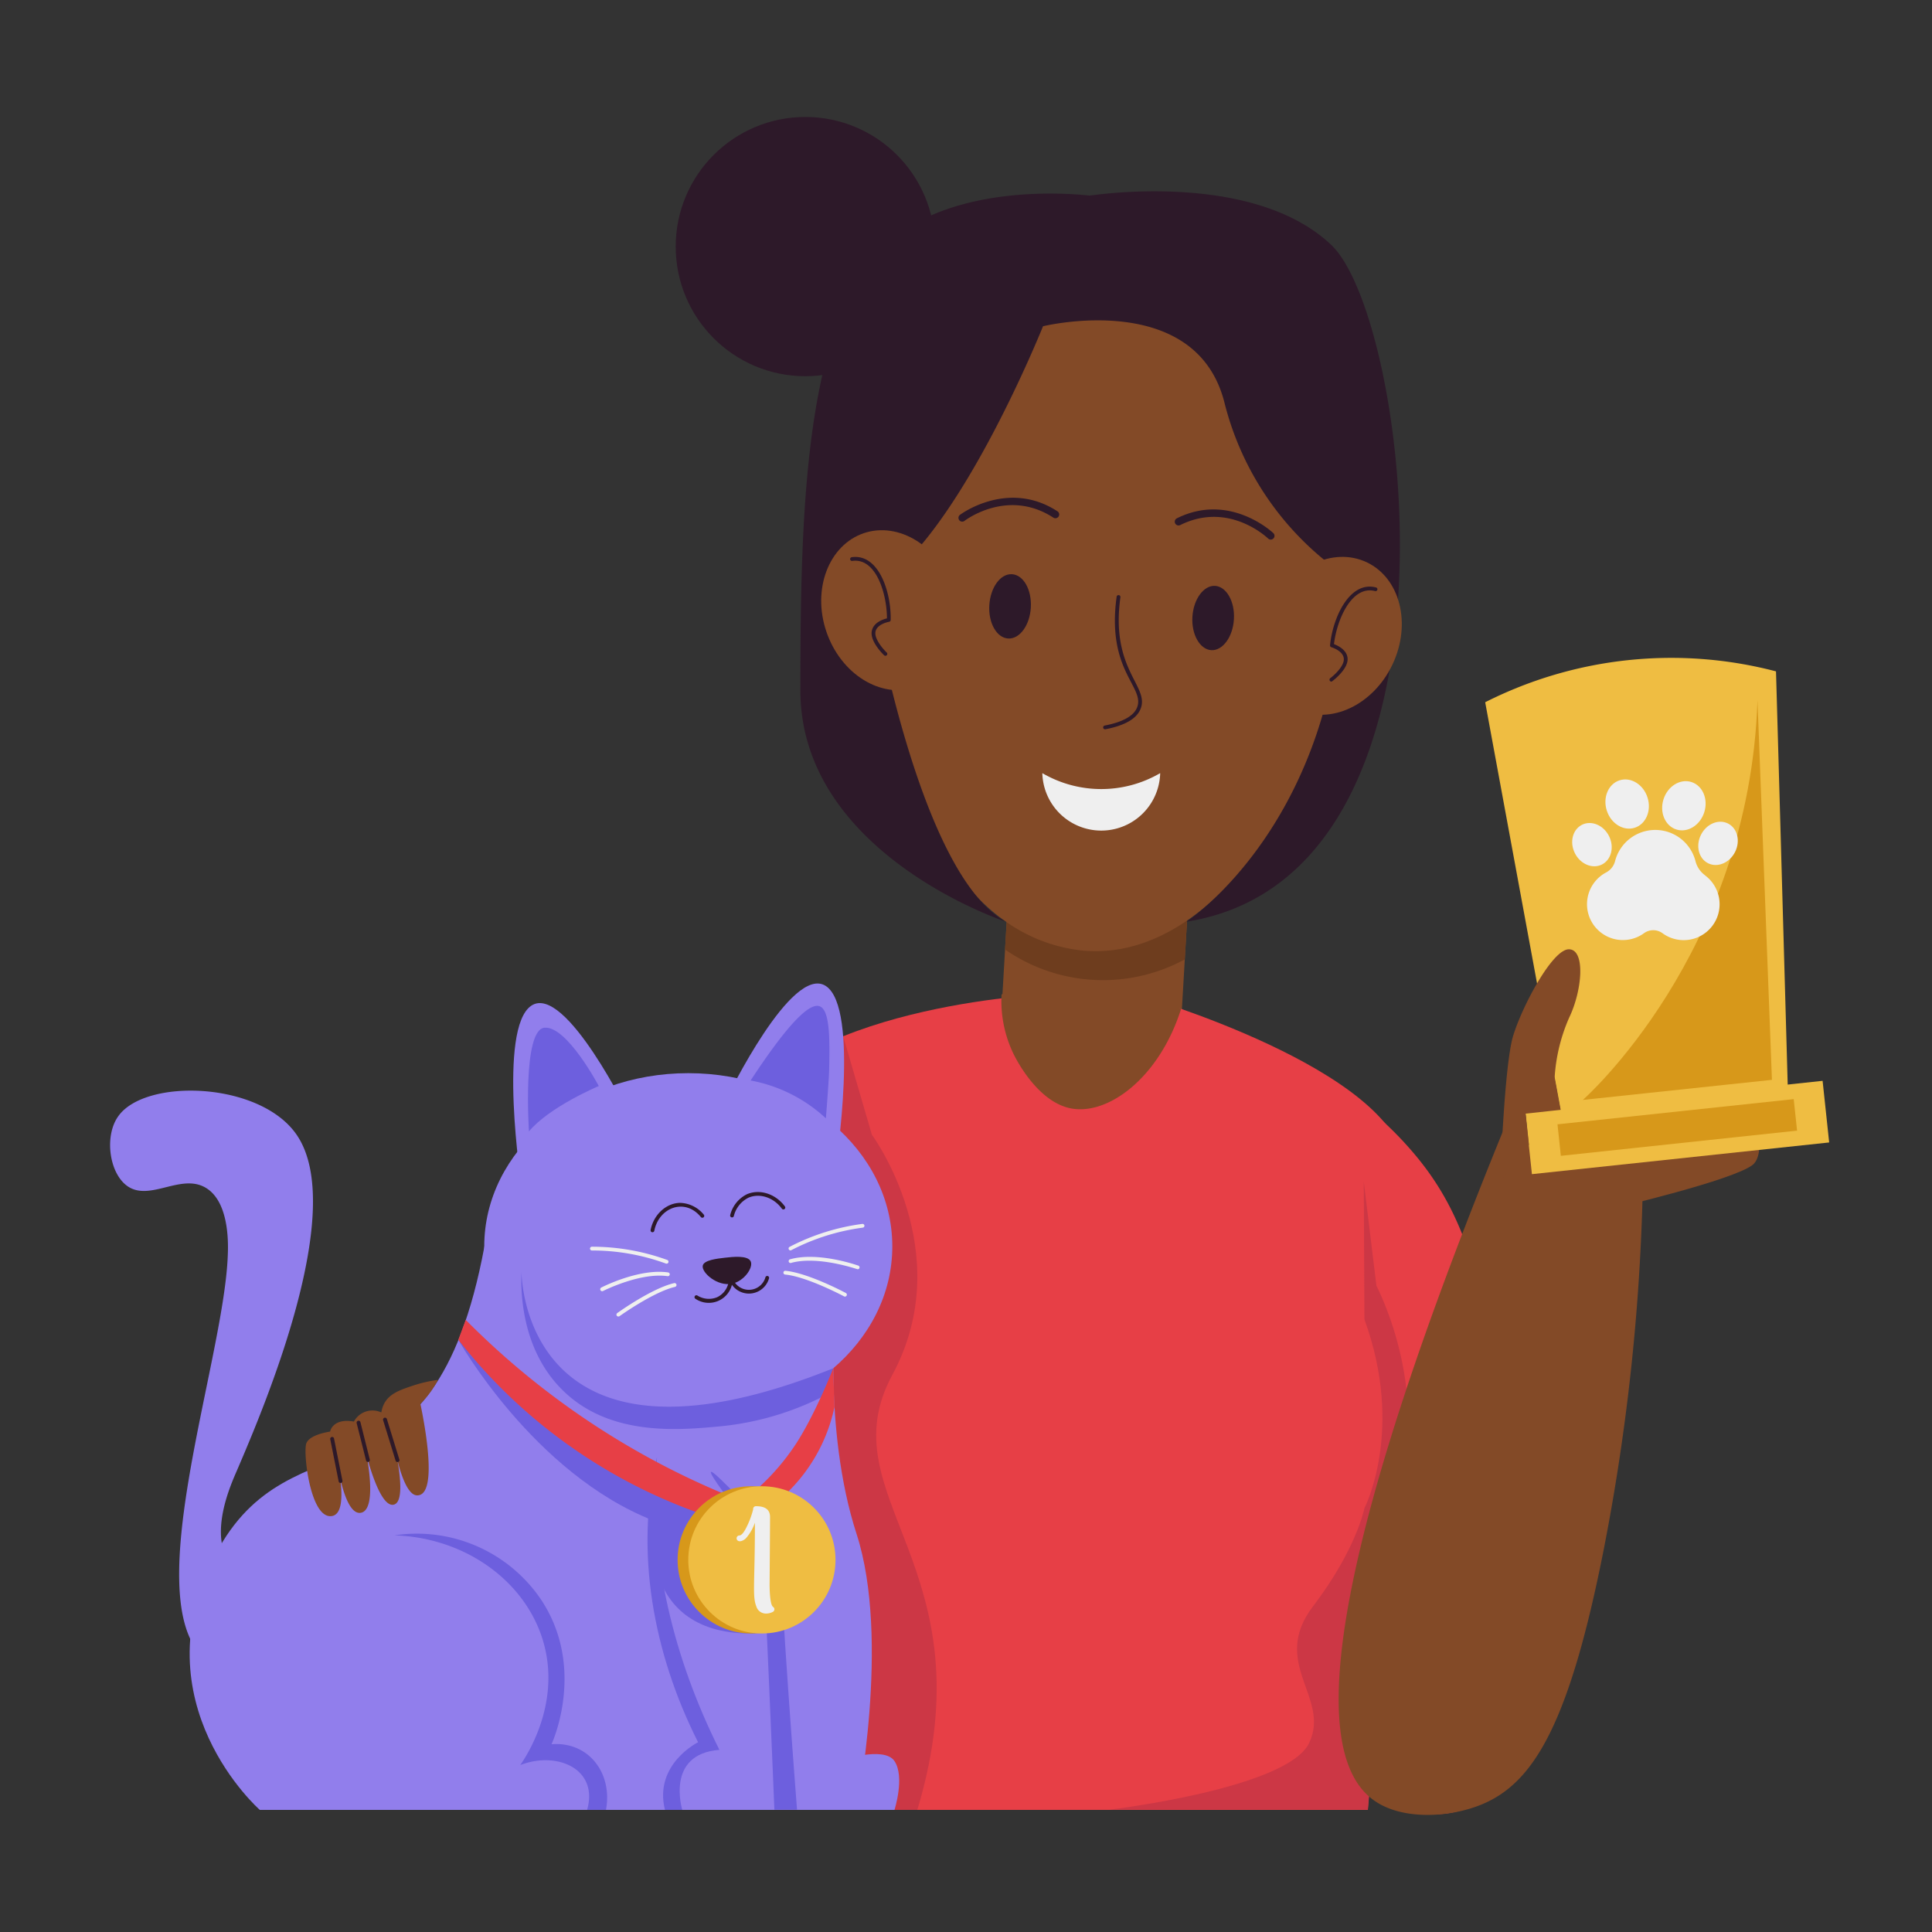 <svg viewBox="0 0 512 512" xmlns="http://www.w3.org/2000/svg" xmlns:xlink="http://www.w3.org/1999/xlink"><rect x="0" y="0" width="512" height="512" fill="#333333" stroke="none"/><clipPath id="clip-path"><path d="m265.34 225.33h47.72v83.23h-47.72z" transform="matrix(-.998 -.058 .058 -.998 562.49 550.16)"/></clipPath><g id="Trophy"><circle cx="213.42" cy="65.35" fill="#2d1929" r="34.35"/><path d="m462.39 282.34-36.08 10.43 2.14 27.23s30.75-7.22 36-11.28-2.06-26.38-2.06-26.38z" fill="#834a27"/><g clip-path="url(#clip-path)"><path d="m265.34 225.33h47.72v83.23h-47.72z" fill="#834a27" transform="matrix(-.998 -.058 .058 -.998 562.49 550.16)"/><path d="m317.36 252.23a45.54 45.54 0 0 1 -56.86-5.42l3.27-18.81 55.5 3.21q-.94 10.48-1.91 21.02z" fill="#6e3d1e"/></g><path d="m226.3 135.1s4.56-58.1 46.6-70.41c.38 0 .74-.06 1.11-.1 27.75-8.87 46.95 2.55 48.68 3a51.74 51.74 0 0 1 17.31 12.05c22.3 23.44 20.84 63.24 20.84 63.24a44.67 44.67 0 0 1 -.06 6.77c-1 11.07-9.19 36.47-11.14 45.21-10 27.3-33.74 60.15-63.19 57-35.71-4.21-47.59-48.84-50.93-62.38-3.6-14.56-6.39-28.65-6.87-30.8a43.31 43.31 0 0 1 -.69-15c-.55-3.04-1.11-5.94-1.66-8.58z" fill="#834a27"/><path d="m292.75 192.28c4.91-.95 7.81-2.61 8.64-4.94 1.91-5.38-8.17-9.71-5.47-29.2a.5.5 0 1 1 1 .14c-2.65 19.12 7.55 23.39 5.42 29.39-.95 2.69-4.11 4.58-9.39 5.59a.5.5 0 0 1 -.2-.98z" fill="#2d1929"/><path d="m327 164.11c-.27 4.7-3 8.37-6 8.19s-5.29-4.14-5-8.84 3-8.37 6-8.2 5.29 4.14 5 8.85z" fill="#2d1929"/><path d="m336.76 143a1 1 0 0 1 -.69-.28c-.43-.4-10.53-9.91-23.3-3.57a1 1 0 0 1 -1.34-.45 1 1 0 0 1 .45-1.34c14.05-7 25.46 3.82 25.58 3.93a1 1 0 0 1 -.7 1.71z" fill="#2d1929"/><path d="m273.18 161c-.27 4.71-2.95 8.38-6 8.21s-5.29-4.13-5-8.83 2.95-8.39 6-8.21 5.27 4.11 5 8.83z" fill="#2d1929"/><path d="m255 138.24a1 1 0 0 1 -.61-1.79c.12-.1 12.7-9.5 25.85-.95a1 1 0 0 1 -1.09 1.68c-11.95-7.77-23.08.5-23.55.86a1 1 0 0 1 -.6.2z" fill="#2d1929"/><path d="m374.91 305.92c15.47 18.39 18.71 38.5 25.19 78.72 6 37.2 12.8 79.47-6.82 92.37a24.68 24.68 0 0 1 -15.51 3.66c-15.89-1.83-30.33-20.2-36.28-45.3-10.32-43.56-24.62-163.73-24.62-163.73 12.84 3.05 38.61 11.18 58.04 34.28z" fill="#e73f46"/><path d="m194.11 303.64c13.3-35 79.72-38.7 79.72-38.7l-19.18 49.2-23.35 165.5h-47a301.63 301.63 0 0 1 -14-38.84c-5.58-20.29 10.52-102.17 23.81-137.16z" fill="#834a27"/><path d="m302 263.76s67.9 19.59 70.5 45.48-10 170.4-10 170.4h-142.71s-18.79-159.34-11.05-184.12 67.77-33.52 93.26-31.76z" fill="#e73f46"/><path d="m276.86 263.54s-67.18 2.91-82.92 34.45-33.07 110.27-33.07 110.27 37.64 19.42 66.06 17.32 23.69-103.92 23.69-103.92z" fill="#e73f46"/><path d="m313 267.37c-5.8 18.33-19.5 28.43-29.42 26.32-8.49-1.8-14-12.49-14.7-13.82a32.16 32.16 0 0 1 -3.46-16.33 55.69 55.69 0 0 1 47.58 3.83z" fill="#834a27"/><path d="m276.23 204.89a31 31 0 0 0 31.23 0 15.62 15.62 0 0 1 -31.23 0z" fill="#efefef"/><path d="m364.77 340.75-3.36-27.64.18 36.56c10.72 29.39 0 50 0 50s-2.07 10.84-13.61 26 4.72 24.18-1.05 36.25-52.85 17.65-52.85 17.65h68.39l6.27-79.93c11.96-28.79-3.97-58.89-3.97-58.89z" fill="#cc3745"/><path d="m435.49 301.86a562.75 562.75 0 0 1 -10.36 108.14c-9.25 47.13-18.79 62.59-32.54 68.23-8.49 3.47-21 4.2-28.48-1.11-13.63-9.66-19.65-45.72 34.64-178.44z" fill="#834a27"/><path d="m474 295.94-59 6.26-21.41-116.1a109.38 109.38 0 0 1 77.07-8.18q1.68 59.01 3.34 118.02z" fill="#efbd42"/><path d="m404.93 290.88h79.25v16.43h-79.25z" fill="#efbd42" transform="matrix(.994 -.106 .106 .994 -29.1 48.62)"/><path d="m465.75 185.57 3.83 100.6-50.11 5.32s44.1-38.74 46.28-105.92z" fill="#d7981a"/><path d="m413.07 294.89h62.98v8.4h-62.98z" fill="#d7981a" transform="matrix(.994 -.106 .106 .994 -29.1 48.62)"/><path d="m236.47 364.37c17.6-32.54-5.42-63.67-5.42-63.67l-7.61-26.13-41 45.2 24.46 159.87h36.2c19.51-64.75-24.23-82.73-6.63-115.27z" fill="#cc3745"/><ellipse cx="182.4" cy="330.31" fill="#917eec" rx="54.07" ry="45.91"/><path d="m221.51 344.64s-3.6 33.88 5.49 61.87 0 73.13 0 73.13h-158.15s-32.19-28.29-11.85-67.5 57.73-8.64 71.38-81.83c-.04 0 54.04-31.45 93.13 14.33z" fill="#917eec"/><path d="m221.51 308.89s6.37-41.64-2.64-47.58-26.16 29.52-26.16 29.52z" fill="#917eec"/><path d="m138.19 314.08s-6.37-41.64 2.64-47.58 26.17 29.5 26.17 29.5z" fill="#917eec"/><path d="m104.55 406.88c19.25.63 35.28 12.68 39.62 28.87s-4.76 29.79-6.29 32c9.85-3.78 20.81 1.09 17.71 11.88h5c1.8-9.54-4.45-18.17-14.43-17.39.53-1.17 9-20.57-2.76-38.31a39.73 39.73 0 0 0 -38.85-17.05z" fill="#6d5fde"/><path d="m174.11 386.15c-5.93 25-1 52 10.89 75.56 0 0-11.8 5.83-8.78 17.93h4.59s-4.58-14.81 9.84-15.91c-12.02-24.05-18.85-51.03-16.54-77.58z" fill="#6d5fde"/><path d="m222.18 466.71s12.07-4.2 14.87 0 0 12.93 0 12.93h-18.18z" fill="#917eec"/><path d="m212 382.21s-4.86 19.16-5.18 27.82 4.4 69.54 4.4 69.54h-6s-2.62-64.29-3.15-68-14.69-21-13.64-21.51 14.17 15 15.22 12.59 8.35-20.44 8.35-20.44z" fill="#6d5fde"/><path d="m138.2 337.08s-.12 58.76 82.61 25.53l.07 6a76.83 76.83 0 0 1 -30.09 9.39c-10.85 1-29.38 2.79-41.9-9.79-10.89-10.92-10.89-26.3-10.69-31.13z" fill="#6d5fde"/><path d="m33.78 314.34c5.95 4.15 14.22-3.51 20.79.46 5.77 3.48 6 13.27 5.8 17.73-1 29-25.54 95.52-4.2 108.46l13.29-20.29a15.48 15.48 0 0 1 -8.61-6.23c-5.38-8.22.08-20.5 2-24.91 7-16.3 29.46-69 15.74-88.87-9.74-14.11-40.06-15-47.23-4.9-3.77 5.21-2.45 15.15 2.42 18.55z" fill="#917eec"/><path d="m184.28 344.18a.5.5 0 1 1 .55-.84 5.73 5.73 0 0 0 5.18.45 5.42 5.42 0 0 0 3.14-4.91.5.5 0 0 1 1-.17 4.55 4.55 0 0 0 8.68-.16.5.5 0 1 1 .95.29 5.53 5.53 0 0 1 -9.81 1.65 6.33 6.33 0 0 1 -9.69 3.69z" fill="#2d1929"/><path d="m198.94 334.27c.76 1.62-1.7 5.23-4.9 5.91-3.95.85-8.21-3-7.8-4.78.32-1.46 3.75-1.85 5.84-2.09s6.08-.69 6.86.96z" fill="#2d1929"/><g fill="#efefef"><path d="m176.44 334.84a57 57 0 0 0 -19.58-3.45.5.5 0 1 1 0-1 58.56 58.56 0 0 1 20 3.52.5.5 0 1 1 -.42.93z"/><path d="m159.35 341.21c.41-.21 10.1-5.12 17.72-4a.5.5 0 0 1 .42.56.51.51 0 0 1 -.57.43c-7.27-1.05-17 3.88-17.11 3.93a.5.5 0 0 1 -.46-.92z"/><path d="m163.87 348.89a.5.5 0 0 1 -.29-.91c.37-.27 9.18-6.57 15.08-7.94a.5.5 0 1 1 .22 1c-5.7 1.32-14.63 7.71-14.72 7.77a.46.46 0 0 1 -.29.08z"/><path d="m209.19 330.46a58.33 58.33 0 0 1 19.34-6.11.5.5 0 0 1 .55.44.5.5 0 0 1 -.44.55 57.22 57.22 0 0 0 -19 6 .5.5 0 0 1 -.45-.88z"/><path d="m227.29 336.37c-.12 0-10.54-3.68-17.65-1.68a.5.5 0 0 1 -.62-.34.51.51 0 0 1 .35-.62c7.4-2.08 17.65 1.52 18.09 1.67a.5.5 0 0 1 -.17.97z"/><path d="m223.68 343.55c-.09-.05-9.79-5.22-15.61-5.78a.5.5 0 1 1 .09-1c6 .58 15.59 5.67 16 5.89a.5.5 0 0 1 -.48.89z"/></g><path d="m121.46 355.06s19.86 35.42 51.62 47.88c0 0-4.78 30.77 27.13 29.95l-12.67-35.25-44.25-26.05-19.07-16.53z" fill="#6d5fde"/><path d="m123.42 349.78a210.38 210.38 0 0 0 73.27 48.05 60.71 60.71 0 0 0 14.44-15.49c5.18-8.1 9.68-19.73 9.68-19.73l.34 10.24a44.44 44.44 0 0 1 -25.38 31.41 140.94 140.94 0 0 1 -74.31-49.2q.98-2.64 1.96-5.28z" fill="#e73f46"/><circle cx="199.08" cy="413.38" fill="#d7981a" r="19.51"/><circle cx="201.91" cy="413.38" fill="#efbd42" r="19.51"/><path d="m204.84 425.82c-.83-.67-.89-4.84-.89-5.9.08-10.22.12-16.17.12-17.9 0-1.91-1.23-2.86-3.71-2.86a.73.73 0 0 0 -.77.78v.07a22.74 22.74 0 0 1 -2 5.18c-.27.52-1 1.72-1.63 1.72a.76.76 0 0 0 -.53 1.3c.55.54 1.6.07 2.21-.51a12.23 12.23 0 0 0 2.42-4.17c0 16.19-.73 19.37.38 22.21a2.65 2.65 0 0 0 2.53 1.87 3.92 3.92 0 0 0 1.89-.47.77.77 0 0 0 -.02-1.32z" fill="#efefef"/><path d="m140.18 299.83s-1.81-27 4.14-27.48 14.36 15.46 14.36 15.46-13.08 5.5-18.5 12.02z" fill="#6d5fde"/><path d="m198.92 286.34c11.35-17.31 16.18-20.56 18.37-19.64 2.75 1.14 2.59 9.37 2.45 16.67 0 0 0 1.9-.87 13a40 40 0 0 0 -19.95-10.03z" fill="#6d5fde"/><path d="m276.41 86.46s-23.51 58.75-45.74 69.54c0 0 12.23 75.5 35.94 88.27 0 0-54.5-17.88-54.5-61.34s.9-91.21 18.56-113.78 57.61-17.32 58.1-17.32 43.13-6.83 64.06 13.11 39.22 167.06-38.42 179.32c0 0 40.46-26.43 41.51-92.12a78.5 78.5 0 0 1 -31.37-45.21c-7.47-30.44-48.14-20.47-48.14-20.47z" fill="#2d1929"/><path d="m336.94 160.91c5.1-10.76 16.4-16.09 25.26-11.9s11.92 16.31 6.83 27.07-16.4 16.1-25.26 11.91-11.92-16.32-6.83-27.08z" fill="#834a27"/><path d="m352.83 180.63a.5.5 0 0 1 -.3-.9c1-.74 3.6-3.1 3.6-5 0-2.24-3.25-3.19-3.28-3.2a.5.5 0 0 1 -.37-.53c.69-7.26 5.15-17.15 12.18-15.32a.5.5 0 0 1 .36.6.5.5 0 0 1 -.61.36c-6.23-1.61-10.17 7.71-10.89 14.06 1 .38 3.62 1.58 3.61 4 0 2.76-3.83 5.65-4 5.77a.47.47 0 0 1 -.3.16z" fill="#2d1929"/><path d="m228.93 141.29c9.29-3.13 19.9 3.47 23.72 14.74s-.62 23-9.9 26.11-19.91-3.46-23.75-14.74.65-22.96 9.93-26.11z" fill="#834a27"/><path d="m234.65 173.79a.53.53 0 0 1 -.35-.13c-.14-.14-3.62-3.46-3.3-6.2.28-2.44 3-3.33 4.05-3.58 0-6.42-2.84-16.12-9.19-15.23a.49.49 0 0 1 -.56-.42.5.5 0 0 1 .42-.57c7.21-1 10.48 9.36 10.32 16.63a.5.5 0 0 1 -.42.49s-3.38.58-3.63 2.79c-.21 1.87 2.09 4.5 3 5.36a.5.5 0 0 1 -.34.86z" fill="#2d1929"/><path d="m397.57 313.11s1.05-30.72 3.41-38.54 10.45-23.13 14.85-23 3.47 11 0 18.15a46.34 46.34 0 0 0 -3.83 15.76l1.6 8.64-9.28 1 .87 8.23z" fill="#834a27"/><path d="m116.07 365.68a36.53 36.53 0 0 0 -6.8 1.58c-4 1.35-7.44 2.49-8.22 7.05a5.58 5.58 0 0 0 -7.26 2.42c-5.72-1-6.31 2.66-6.31 2.66s-5.48.72-6.32 3.17 1 19.15 6.32 19.24c3.47.07 3.24-5.94 2.65-10.16.92 4.12 2.72 9.84 5.56 9.25 4.41-.92 1.43-15.36 1.43-15.36s3.46 14.23 7.27 13.21c2.46-.67 1.74-7.23.92-11.79 1 4 2.77 9.27 5.19 9.34 5.66.17 2.07-18.67.91-24.25a26.39 26.39 0 0 0 4.66-6.36z" fill="#834a27"/><path d="m90.24 393a.5.5 0 0 1 -.49-.4l-2.23-11.18a.5.5 0 1 1 1-.2l2.23 11.18a.5.5 0 0 1 -.51.6z" fill="#2d1929"/><path d="m97.49 387.43a.5.5 0 0 1 -.48-.38l-2.49-9.91a.5.5 0 0 1 1-.24l2.48 9.91a.5.5 0 0 1 -.51.62z" fill="#2d1929"/><path d="m105.31 387.45a.48.48 0 0 1 -.47-.35l-3.31-10.74a.5.5 0 1 1 1-.29l3.31 10.74a.49.49 0 0 1 -.53.64z" fill="#2d1929"/><path d="m172.91 326.56a.5.5 0 0 1 -.49-.6c.81-4.08 4.08-7.1 7.78-7.19a8.4 8.4 0 0 1 6.32 3.13.5.5 0 0 1 -.07.7.5.5 0 0 1 -.71-.07c-4.21-5.17-11.11-2.56-12.34 3.63a.5.5 0 0 1 -.49.4z" fill="#2d1929"/><path d="m194 322.63a.5.5 0 0 1 -.49-.62 8.42 8.42 0 0 1 4.4-5.51c3.39-1.49 7.64-.14 10.1 3.22a.5.5 0 0 1 -.81.59c-2.19-3-5.92-4.2-8.89-2.89a7.39 7.39 0 0 0 -3.83 4.83.49.49 0 0 1 -.48.38z" fill="#2d1929"/><path d="m451.83 231.94a6.64 6.64 0 0 1 -2.51-3.73 11 11 0 0 0 -21.31 0 4.73 4.73 0 0 1 -2.37 3 9.51 9.51 0 1 0 10.05 16.09 4.16 4.16 0 0 1 4.87 0 9.51 9.51 0 0 0 11.27-15.33z" fill="#efefef"/><ellipse cx="421.9" cy="223.65" fill="#efefef" rx="5.06" ry="5.89" transform="matrix(.894 -.448 .448 .894 -55.49 212.91)"/><ellipse cx="431.32" cy="213.29" fill="#efefef" rx="5.67" ry="6.6" transform="matrix(.953 -.302 .302 .953 -44.25 140.07)"/><ellipse cx="455.43" cy="223.65" fill="#efefef" rx="5.89" ry="5.06" transform="matrix(.448 -.894 .894 .448 51.32 530.46)"/><ellipse cx="446.2" cy="213.29" fill="#efefef" rx="6.6" ry="5.67" transform="matrix(.302 -.953 .953 .302 108.23 574.35)"/></g></svg>
